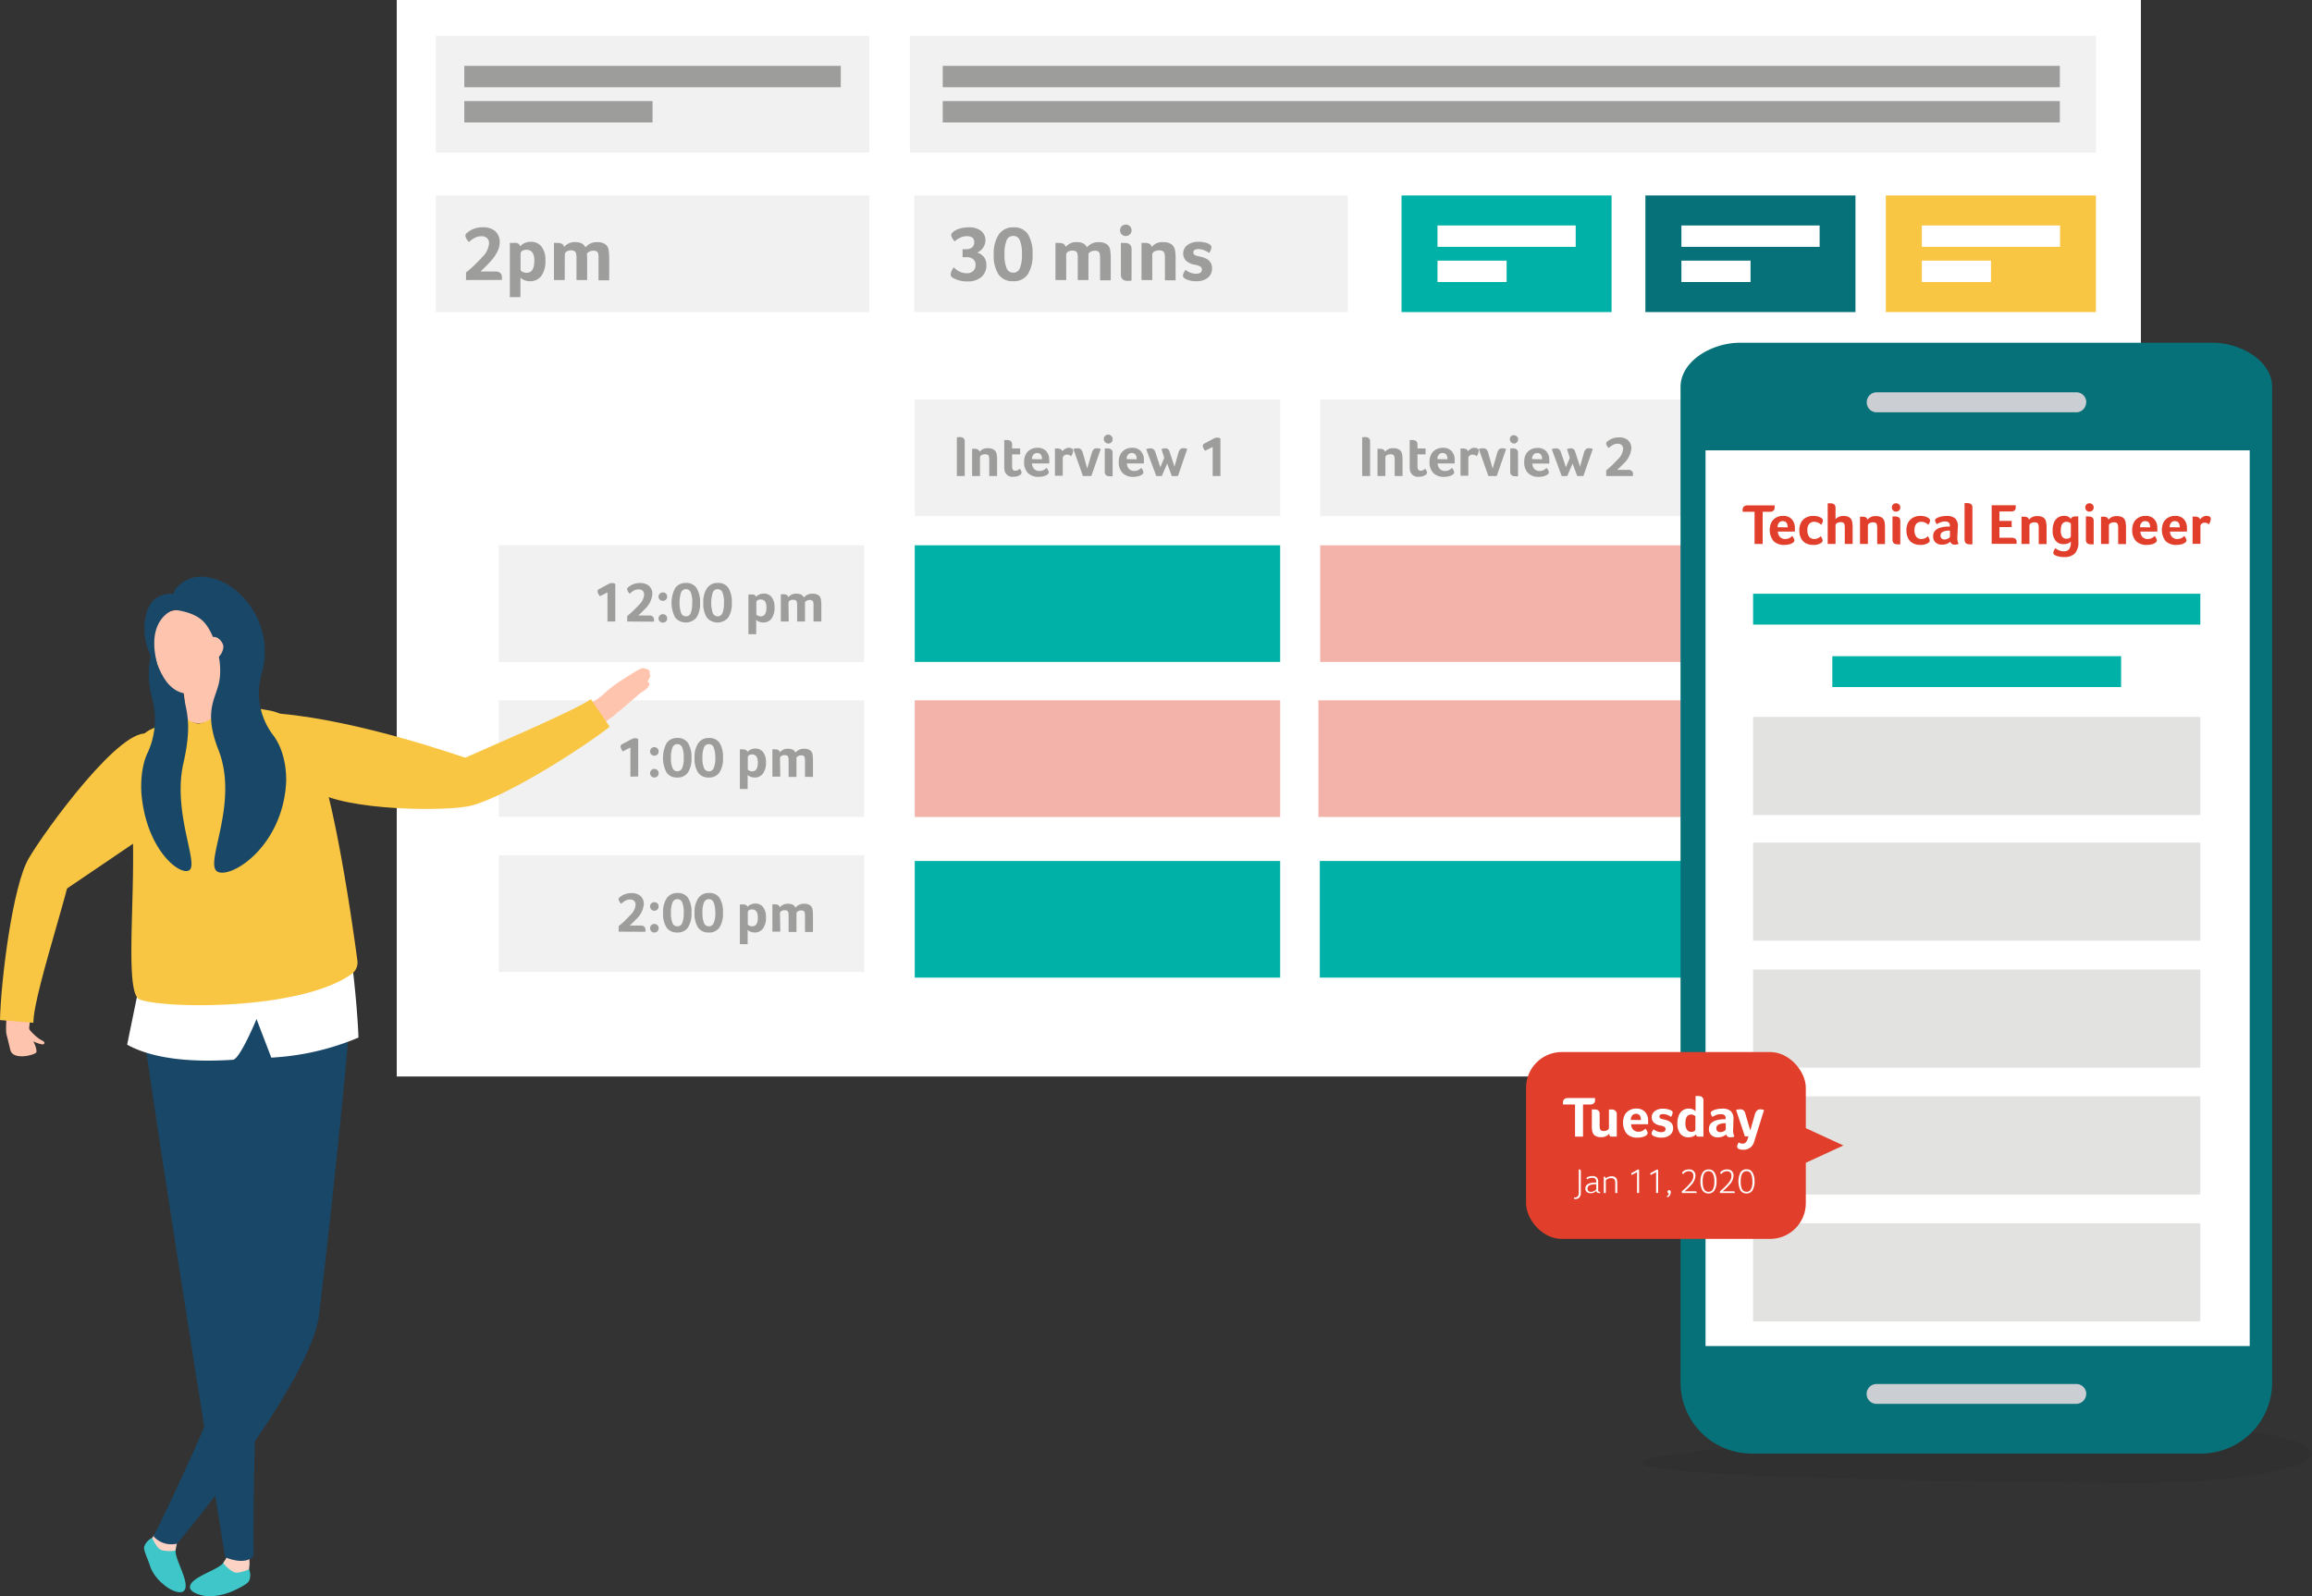 <svg xmlns="http://www.w3.org/2000/svg" viewBox="0 0 524.45 362.14"><rect x="0" y="0" width="524.45" height="362.14" fill="#333333" stroke="none"/><defs><style>.cls-1{fill:#fff;}.cls-2{fill:#d0d0d0;}.cls-19,.cls-2,.cls-8{opacity:0.3;}.cls-3,.cls-5{fill:#00b1a8;}.cls-19,.cls-4{fill:#9d9d9c;}.cls-5,.cls-7{opacity:0.5;}.cls-17,.cls-6,.cls-8{fill:#e13f2b;}.cls-6{opacity:0.4;}.cls-7,.cls-9{fill:#067179;}.cls-10{fill:#f8c642;}.cls-11{fill:#ffc4ad;}.cls-12{fill:#fcd2c5;}.cls-13{fill:#3ec6c9;}.cls-14{fill:#194767;}.cls-15{fill:#191919;opacity:0.1;}.cls-16{fill:#cbcfd3;}.cls-18{fill:#d9e1e4;stroke:#00b1a8;stroke-miterlimit:10;stroke-width:7px;}</style></defs><g id="Layer_2" data-name="Layer 2"><g id="Layer_1-2" data-name="Layer 1"><rect class="cls-1" x="90" width="395.64" height="244.22"/><rect class="cls-2" x="98.86" y="8.13" width="98.33" height="26.46"/><rect class="cls-2" x="98.86" y="44.34" width="98.33" height="26.46"/><rect class="cls-2" x="207.39" y="44.34" width="98.33" height="26.46"/><rect class="cls-3" x="317.92" y="44.34" width="47.65" height="26.46"/><rect class="cls-2" x="206.4" y="8.13" width="269.04" height="26.46"/><rect class="cls-4" x="105.32" y="14.94" width="85.4" height="4.85"/><rect class="cls-4" x="105.32" y="22.93" width="42.7" height="4.85"/><rect class="cls-2" x="207.5" y="90.64" width="82.89" height="26.46"/><rect class="cls-4" x="213.85" y="14.94" width="253.4" height="4.85"/><rect class="cls-4" x="213.85" y="22.93" width="253.4" height="4.85"/><path class="cls-4" d="M105.71,63.53V61.82a23,23,0,0,0,1.82-1.59c.68-.66,1.31-1.3,1.87-1.92a4.79,4.79,0,0,0,1.53-3.06,1.6,1.6,0,0,0-.45-1.23,1.72,1.72,0,0,0-1.26-.43,3.38,3.38,0,0,0-1.42.32,5.3,5.3,0,0,0-1.41,1,2.79,2.79,0,0,1-.84-1.41,1,1,0,0,1,.43-.71,5.41,5.41,0,0,1,3.52-1.23,4.13,4.13,0,0,1,2.85.9,3.25,3.25,0,0,1,1,2.57q0,2.14-2.5,4.74c-.68.72-1.31,1.33-1.87,1.82h3.41a1.54,1.54,0,0,1,1.08.34,1.23,1.23,0,0,1,.38.94c0,.13,0,.24,0,.34s0,.19,0,.3Z"/><path class="cls-4" d="M118,55.89a2.86,2.86,0,0,1,1-.75,3.39,3.39,0,0,1,1.39-.28,2.94,2.94,0,0,1,2.46,1.1,5,5,0,0,1,.87,3.17,5.6,5.6,0,0,1-.93,3.47,3.11,3.11,0,0,1-2.59,1.2,3.08,3.08,0,0,1-.93-.13,2.82,2.82,0,0,1-.77-.34,1.34,1.34,0,0,1-.44-.39v4.47h-2.41V55.11l.22,0a5.47,5.47,0,0,1,.59,0C117.35,55,117.85,55.32,118,55.89Zm3.22,3.29c0-1.67-.59-2.51-1.78-2.51a1.75,1.75,0,0,0-1,.24.78.78,0,0,0-.35.67v3.78a1.77,1.77,0,0,0,.6.38,2,2,0,0,0,.75.15C120.62,61.89,121.2,61,121.2,59.18Z"/><path class="cls-4" d="M128.1,63.53h-2.44V55.11l.21,0a5.65,5.65,0,0,1,.59,0c.88,0,1.38.31,1.51.93a3,3,0,0,1,2.62-1.1,2.82,2.82,0,0,1,1.38.29,2,2,0,0,1,.83.9,3.26,3.26,0,0,1,2.71-1.19,3,3,0,0,1,1.78.47,1.88,1.88,0,0,1,.78,1.34,12.06,12.06,0,0,1,.12,1.84v5h-2.42V58.61a4.16,4.16,0,0,0-.1-1.13.78.78,0,0,0-.35-.46,1.43,1.43,0,0,0-.72-.15,2.06,2.06,0,0,0-.86.19,1.44,1.44,0,0,0-.6.49c0,.33.05.68.05,1.05v4.93h-2.42V58.61a3.9,3.9,0,0,0-.12-1.19.86.86,0,0,0-.38-.47,1.56,1.56,0,0,0-.75-.15,1.78,1.78,0,0,0-1,.27.82.82,0,0,0-.4.69Z"/><path class="cls-4" d="M223.75,60.11a3.45,3.45,0,0,1-1.13,2.73,4.61,4.61,0,0,1-3.17,1,6.39,6.39,0,0,1-3.29-.8,1,1,0,0,1-.39-.35.79.79,0,0,1-.14-.45,3.51,3.51,0,0,1,.73-1.59,4.44,4.44,0,0,0,1.37,1,3.92,3.92,0,0,0,1.56.34,2.05,2.05,0,0,0,1.46-.5,1.8,1.8,0,0,0,.54-1.39,1.61,1.61,0,0,0-.54-1.31,2.28,2.28,0,0,0-1.49-.45h-.91v-1.8h.91a2.12,2.12,0,0,0,.9-.2,1.4,1.4,0,0,0,.63-.54,1.62,1.62,0,0,0,.21-.85c0-.91-.56-1.37-1.69-1.37a3.4,3.4,0,0,0-1.29.25,5.88,5.88,0,0,0-1.47.93A3,3,0,0,1,216,54a1.41,1.41,0,0,1-.23-.66.68.68,0,0,1,.14-.42c.1-.11.2-.21.31-.31a4.36,4.36,0,0,1,1.51-.76,7.11,7.11,0,0,1,2-.27,4.36,4.36,0,0,1,2.8.79,2.66,2.66,0,0,1,1,2.2A2.89,2.89,0,0,1,223,56.2a3.15,3.15,0,0,1-1.33,1.1,3.24,3.24,0,0,1,1.57,1.08A2.92,2.92,0,0,1,223.75,60.11Z"/><path class="cls-4" d="M234.22,57.71a7.81,7.81,0,0,1-1.1,4.55,3.77,3.77,0,0,1-3.28,1.54,3.82,3.82,0,0,1-3.32-1.52,7.79,7.79,0,0,1-1.1-4.57,7.67,7.67,0,0,1,1.16-4.54,3.86,3.86,0,0,1,3.33-1.59,3.69,3.69,0,0,1,3.24,1.51A8.08,8.08,0,0,1,234.22,57.71Zm-2.4,0a8,8,0,0,0-.48-3.19,1.56,1.56,0,0,0-1.48-1,1.6,1.6,0,0,0-1.52,1,8,8,0,0,0-.48,3.19,7.86,7.86,0,0,0,.48,3.15,1.59,1.59,0,0,0,1.52,1,1.56,1.56,0,0,0,1.48-1A7.87,7.87,0,0,0,231.82,57.71Z"/><path class="cls-4" d="M241.86,63.53h-2.44V55.11l.21,0a5.65,5.65,0,0,1,.59,0c.88,0,1.38.31,1.52.93a3,3,0,0,1,2.61-1.1,2.82,2.82,0,0,1,1.38.29,1.91,1.91,0,0,1,.83.9,3.27,3.27,0,0,1,2.71-1.19,3,3,0,0,1,1.78.47,1.88,1.88,0,0,1,.78,1.34,10.79,10.79,0,0,1,.13,1.84v5h-2.42V58.61a4.63,4.63,0,0,0-.1-1.13.84.84,0,0,0-.36-.46,1.43,1.43,0,0,0-.72-.15,2,2,0,0,0-.85.19,1.42,1.42,0,0,0-.61.49,8.8,8.8,0,0,1,0,1.05v4.93h-2.42V58.61a4.37,4.37,0,0,0-.11-1.19A.87.87,0,0,0,244,57a1.53,1.53,0,0,0-.75-.15,1.8,1.8,0,0,0-1,.27.82.82,0,0,0-.4.69Z"/><path class="cls-4" d="M256.68,52.26a1.22,1.22,0,0,1-.38.91,1.24,1.24,0,0,1-.92.37,1.27,1.27,0,0,1-.94-.37,1.24,1.24,0,0,1-.36-.91,1.29,1.29,0,0,1,.36-.93,1.27,1.27,0,0,1,.94-.37,1.24,1.24,0,0,1,.92.37A1.27,1.27,0,0,1,256.68,52.26Zm0,11.38a3,3,0,0,1-.86.07,1.69,1.69,0,0,1-1.2-.36,1.52,1.52,0,0,1-.36-1.12V55.11a1.34,1.34,0,0,1,.32,0l.5,0c1.07,0,1.6.47,1.6,1.41Z"/><path class="cls-4" d="M261.38,63.53h-2.44V55.11l.21,0a5.65,5.65,0,0,1,.59,0c.88,0,1.38.31,1.51.93a3,3,0,0,1,2.62-1.1,3.16,3.16,0,0,1,1.8.44,2.09,2.09,0,0,1,.86,1.37,9.31,9.31,0,0,1,.14,1.84v5h-2.42V58.61a3.92,3.92,0,0,0-.12-1.17.85.85,0,0,0-.39-.49,1.63,1.63,0,0,0-.76-.15,2.24,2.24,0,0,0-1.14.27.81.81,0,0,0-.46.69Z"/><path class="cls-4" d="M274.81,56.09a2.84,2.84,0,0,1-.54,1.31,3.85,3.85,0,0,0-1.14-.63,3.54,3.54,0,0,0-1.24-.26c-.8,0-1.2.26-1.2.77s.44.7,1.3.89a5.79,5.79,0,0,1,1.71.56,2.55,2.55,0,0,1,.92.86,2.37,2.37,0,0,1,.31,1.25A2.64,2.64,0,0,1,274,63a4,4,0,0,1-2.6.8,5.34,5.34,0,0,1-2.22-.4q-.84-.34-.84-.87a1.32,1.32,0,0,1,.18-.63c.12-.22.25-.45.41-.69a3.72,3.72,0,0,0,1.08.64,3.49,3.49,0,0,0,1.27.25c.9,0,1.35-.3,1.35-.92a.79.79,0,0,0-.32-.69,3.53,3.53,0,0,0-1.28-.43,4,4,0,0,1-2-.92,2.39,2.39,0,0,1,.34-3.56,4,4,0,0,1,2.45-.72,5.81,5.81,0,0,1,2.25.39C274.51,55.46,274.78,55.74,274.81,56.09Z"/><path class="cls-4" d="M217.05,99.22a3.61,3.61,0,0,1,.62-.07q1.17,0,1.17,1V108h-1.79Z"/><path class="cls-4" d="M222.3,108h-1.79v-6.18l.15,0a3.15,3.15,0,0,1,.44,0c.64,0,1,.23,1.11.68a2.23,2.23,0,0,1,1.92-.81,2.3,2.3,0,0,1,1.32.33,1.56,1.56,0,0,1,.63,1,7.22,7.22,0,0,1,.1,1.34V108H224.4v-3.61a3.27,3.27,0,0,0-.08-.86.63.63,0,0,0-.29-.36,1.12,1.12,0,0,0-.56-.11,1.62,1.62,0,0,0-.83.2.57.57,0,0,0-.34.5Z"/><path class="cls-4" d="M227.94,107a3.9,3.9,0,0,1-.14-1.13V99.83l.2,0,.4,0c.79,0,1.18.35,1.18,1v.92h1.83v1.33h-1.83v2.8c0,.61.25.91.74.91a1.19,1.19,0,0,0,.54-.13,1.8,1.8,0,0,0,.47-.33,3.65,3.65,0,0,1,.32.54.83.83,0,0,1,.08.35.62.62,0,0,1-.27.47,1.92,1.92,0,0,1-.7.35,3.36,3.36,0,0,1-.92.12A1.8,1.8,0,0,1,227.94,107Z"/><path class="cls-4" d="M235.78,106.85a2,2,0,0,0,.74-.12,2,2,0,0,0,.52-.28l.37-.31a3.77,3.77,0,0,1,.34.54,1.13,1.13,0,0,1,.15.47.67.67,0,0,1-.32.52,2.34,2.34,0,0,1-.84.37,4.46,4.46,0,0,1-1.12.14,3.28,3.28,0,0,1-2.46-.88,3.48,3.48,0,0,1-.85-2.54,3.56,3.56,0,0,1,.38-1.7,2.7,2.7,0,0,1,1.08-1.09,3.1,3.1,0,0,1,1.53-.38,2.6,2.6,0,0,1,2,.74,2.81,2.81,0,0,1,.7,2,4.54,4.54,0,0,1,0,.81H234.1a1.9,1.9,0,0,0,.48,1.25A1.66,1.66,0,0,0,235.78,106.85Zm.59-2.66q0-1.41-1.11-1.41a1.07,1.07,0,0,0-.86.38,1.56,1.56,0,0,0-.31,1Z"/><path class="cls-4" d="M241,102.39a1.73,1.73,0,0,1,.63-.57,1.57,1.57,0,0,1,.8-.23,1.38,1.38,0,0,1,.73.17.51.51,0,0,1,.27.46,1.69,1.69,0,0,1-.06.39,3.27,3.27,0,0,1-.16.47,3.45,3.45,0,0,1-.21.43,2.11,2.11,0,0,0-.48-.29,1.26,1.26,0,0,0-.49-.08,1,1,0,0,0-.67.23.71.71,0,0,0-.29.56v4h-1.77v-6.18l.15,0a3.11,3.11,0,0,1,.43,0,1.47,1.47,0,0,1,.74.17A.8.8,0,0,1,241,102.39Z"/><path class="cls-4" d="M247.55,108h-1.9l-2.16-6.13a2.59,2.59,0,0,1,.95-.17,1.31,1.31,0,0,1,.55.11.88.88,0,0,1,.38.34,3.34,3.34,0,0,1,.31.78l.94,3.37,1-3.41a3,3,0,0,1,.28-.71.93.93,0,0,1,.35-.36,1.15,1.15,0,0,1,.55-.12,2.31,2.31,0,0,1,.89.17Z"/><path class="cls-4" d="M252.38,99.68a.91.91,0,0,1-.27.68,1,1,0,0,1-1.37,0,1,1,0,1,1,1.64-.68Zm0,8.36a2.19,2.19,0,0,1-.63,0,1.25,1.25,0,0,1-.88-.26,1.12,1.12,0,0,1-.27-.83v-5.22l.24,0,.36,0c.79,0,1.18.35,1.18,1Z"/><path class="cls-4" d="M257.26,106.85a2,2,0,0,0,.73-.12,2,2,0,0,0,.52-.28l.37-.31a3.77,3.77,0,0,1,.34.54,1.13,1.13,0,0,1,.15.47.67.67,0,0,1-.32.52,2.34,2.34,0,0,1-.84.37,4.46,4.46,0,0,1-1.12.14,3.24,3.24,0,0,1-2.45-.88,3.44,3.44,0,0,1-.86-2.54,3.56,3.56,0,0,1,.38-1.7,2.7,2.7,0,0,1,1.08-1.09,3.13,3.13,0,0,1,1.53-.38,2.59,2.59,0,0,1,2,.74,2.81,2.81,0,0,1,.7,2,4.54,4.54,0,0,1,0,.81h-3.84a1.9,1.9,0,0,0,.48,1.25A1.67,1.67,0,0,0,257.26,106.85Zm.58-2.66q0-1.41-1.11-1.41a1.07,1.07,0,0,0-.86.38,1.56,1.56,0,0,0-.31,1Z"/><path class="cls-4" d="M267.2,108h-1.39l-1.05-2.83L263.54,108h-1.25L260,101.89a3.06,3.06,0,0,1,.93-.17,1.08,1.08,0,0,1,1.11.75l1.17,3.53.88-2.13-.63-2a2.77,2.77,0,0,1,.89-.15.91.91,0,0,1,.94.72l1.13,3.43.85-3a2.23,2.23,0,0,1,.44-.93,1,1,0,0,1,.71-.26,2.61,2.61,0,0,1,.9.17Z"/><path class="cls-4" d="M275.08,108v-6.6l-1.71.86a2.13,2.13,0,0,1-.54-1.07.66.66,0,0,1,.42-.59l1.86-1,.5-.23a1.43,1.43,0,0,1,.5-.09,1.3,1.3,0,0,1,.73.21V108Z"/><rect class="cls-2" x="113.13" y="123.71" width="82.89" height="26.46"/><rect class="cls-3" x="207.5" y="123.71" width="82.89" height="26.46"/><rect class="cls-3" x="207.5" y="195.33" width="82.89" height="26.46"/><rect class="cls-3" x="299.38" y="195.33" width="82.89" height="26.46"/><rect class="cls-5" x="390.12" y="195.33" width="82.89" height="26.46"/><rect class="cls-6" x="299.47" y="123.71" width="82.89" height="26.46"/><rect class="cls-7" x="390.12" y="123.71" width="82.89" height="26.46"/><rect class="cls-6" x="207.5" y="158.88" width="82.89" height="26.46"/><rect class="cls-6" x="299.07" y="158.88" width="82.89" height="26.46"/><rect class="cls-8" x="390.12" y="158.88" width="82.89" height="26.46"/><path class="cls-4" d="M137.8,141v-6.6l-1.71.86a2.09,2.09,0,0,1-.54-1.07.67.67,0,0,1,.42-.59l1.86-1a4.38,4.38,0,0,1,.5-.23,1.24,1.24,0,0,1,.5-.1,1.36,1.36,0,0,1,.74.21V141Z"/><path class="cls-4" d="M142.28,141v-1.26a16,16,0,0,0,1.34-1.16c.5-.49,1-1,1.37-1.41a3.51,3.51,0,0,0,1.12-2.25,1.22,1.22,0,0,0-.32-.9,1.29,1.29,0,0,0-.93-.31,2.5,2.5,0,0,0-1,.23,4.09,4.09,0,0,0-1,.75,2,2,0,0,1-.61-1,.72.72,0,0,1,.31-.52,4,4,0,0,1,2.59-.9,3.06,3.06,0,0,1,2.09.66,2.41,2.41,0,0,1,.74,1.89,5.39,5.39,0,0,1-1.83,3.48c-.5.53-1,1-1.37,1.33h2.5a1.1,1.1,0,0,1,.79.25.88.88,0,0,1,.28.69,1.85,1.85,0,0,1,0,.25,1.8,1.8,0,0,1,0,.22Z"/><path class="cls-4" d="M151.34,135.31a.94.94,0,0,1-1,1,.94.94,0,0,1-.69-.28,1,1,0,0,1-.27-.7,1,1,0,0,1,1.65-.69A.9.9,0,0,1,151.34,135.31Zm0,4.94a.94.94,0,0,1-1,1,.94.94,0,0,1-.69-.28,1,1,0,0,1-.27-.7,1,1,0,0,1,1.65-.69A.9.9,0,0,1,151.34,140.25Z"/><path class="cls-4" d="M158.8,136.76a5.69,5.69,0,0,1-.81,3.34,3.17,3.17,0,0,1-4.84,0,7.21,7.21,0,0,1,0-6.68,2.85,2.85,0,0,1,2.45-1.17,2.73,2.73,0,0,1,2.38,1.11A5.94,5.94,0,0,1,158.8,136.76Zm-1.76,0a5.91,5.91,0,0,0-.35-2.34,1.13,1.13,0,0,0-1.09-.76,1.15,1.15,0,0,0-1.11.76,7.9,7.9,0,0,0,0,4.65,1.16,1.16,0,0,0,1.11.76,1.14,1.14,0,0,0,1.09-.75A5.8,5.8,0,0,0,157,136.76Z"/><path class="cls-4" d="M166,136.76a5.69,5.69,0,0,1-.81,3.34,3.18,3.18,0,0,1-4.85,0,5.75,5.75,0,0,1-.8-3.35,5.57,5.57,0,0,1,.85-3.33,2.84,2.84,0,0,1,2.44-1.17,2.71,2.71,0,0,1,2.38,1.11A5.93,5.93,0,0,1,166,136.76Zm-1.77,0a5.94,5.94,0,0,0-.34-2.34,1.16,1.16,0,0,0-1.1-.76,1.17,1.17,0,0,0-1.11.76,7.9,7.9,0,0,0,0,4.65,1.18,1.18,0,0,0,1.11.76,1.16,1.16,0,0,0,1.1-.75A5.83,5.83,0,0,0,164.21,136.76Z"/><path class="cls-4" d="M171.49,135.42a2.1,2.1,0,0,1,.76-.55,2.61,2.61,0,0,1,1-.2,2.17,2.17,0,0,1,1.8.81,3.64,3.64,0,0,1,.64,2.32,4.09,4.09,0,0,1-.68,2.54,2.3,2.3,0,0,1-1.91.89,2.48,2.48,0,0,1-.68-.1,2.56,2.56,0,0,1-.56-.24,1,1,0,0,1-.32-.29v3.28h-1.77v-9l.16,0a3,3,0,0,1,.43,0C171,134.8,171.39,135,171.49,135.42Zm2.37,2.42c0-1.23-.44-1.84-1.31-1.84a1.24,1.24,0,0,0-.72.18.55.55,0,0,0-.26.48v2.77a1.3,1.3,0,0,0,.44.29,1.58,1.58,0,0,0,.55.11C173.42,139.83,173.86,139.17,173.86,137.84Z"/><path class="cls-4" d="M178.91,141h-1.79v-6.18l.16,0a3,3,0,0,1,.43,0c.64,0,1,.22,1.11.68a2.23,2.23,0,0,1,1.92-.81,2.2,2.2,0,0,1,1,.21,1.39,1.39,0,0,1,.6.66,2.41,2.41,0,0,1,2-.87,2.23,2.23,0,0,1,1.31.34,1.4,1.4,0,0,1,.57,1,8.56,8.56,0,0,1,.09,1.34V141h-1.77v-3.61a3.06,3.06,0,0,0-.08-.83.56.56,0,0,0-.26-.34,1.07,1.07,0,0,0-.53-.11,1.38,1.38,0,0,0-.62.15,1,1,0,0,0-.45.35,6.29,6.29,0,0,1,0,.77V141h-1.78v-3.61a3.25,3.25,0,0,0-.08-.87.62.62,0,0,0-.28-.35,1.19,1.19,0,0,0-.55-.11,1.3,1.3,0,0,0-.75.2.61.61,0,0,0-.3.51Z"/><rect class="cls-2" x="113.13" y="158.88" width="82.89" height="26.46"/><path class="cls-4" d="M143,176.19v-6.6l-1.71.87a2.16,2.16,0,0,1-.53-1.08.65.65,0,0,1,.42-.58l1.85-1,.5-.23a1.45,1.45,0,0,1,.51-.1,1.32,1.32,0,0,1,.73.21v8.48Z"/><path class="cls-4" d="M149.4,170.47a.94.94,0,0,1-.27.7,1,1,0,0,1-1.39,0,1,1,0,0,1,0-1.39,1,1,0,0,1,1.38,0A.9.9,0,0,1,149.4,170.47Zm0,4.94a.94.94,0,0,1-.27.7,1,1,0,0,1-1.39,0,1,1,0,0,1,0-1.39,1,1,0,0,1,1.38,0A.9.9,0,0,1,149.4,175.41Z"/><path class="cls-4" d="M156.86,171.92a5.67,5.67,0,0,1-.81,3.34,2.77,2.77,0,0,1-2.4,1.13,2.81,2.81,0,0,1-2.44-1.11,7.23,7.23,0,0,1,0-6.69,2.85,2.85,0,0,1,2.45-1.17,2.73,2.73,0,0,1,2.38,1.11A6,6,0,0,1,156.86,171.92Zm-1.76,0a6,6,0,0,0-.35-2.34,1.13,1.13,0,0,0-1.09-.76,1.15,1.15,0,0,0-1.11.76,5.8,5.8,0,0,0-.35,2.34,5.64,5.64,0,0,0,.35,2.31,1.18,1.18,0,0,0,2.2,0A5.89,5.89,0,0,0,155.1,171.92Z"/><path class="cls-4" d="M164,171.92a5.67,5.67,0,0,1-.81,3.34,2.77,2.77,0,0,1-2.4,1.13,2.82,2.82,0,0,1-2.44-1.11,5.78,5.78,0,0,1-.8-3.36,5.57,5.57,0,0,1,.85-3.33,2.82,2.82,0,0,1,2.44-1.17,2.71,2.71,0,0,1,2.38,1.11A6,6,0,0,1,164,171.92Zm-1.76,0a5.8,5.8,0,0,0-.35-2.34,1.13,1.13,0,0,0-1.09-.76,1.17,1.17,0,0,0-1.11.76,6,6,0,0,0-.35,2.34,5.81,5.81,0,0,0,.35,2.31,1.17,1.17,0,0,0,1.11.76,1.14,1.14,0,0,0,1.09-.74A5.71,5.71,0,0,0,162.27,171.92Z"/><path class="cls-4" d="M169.55,170.59a2,2,0,0,1,.76-.55,2.45,2.45,0,0,1,1-.21,2.17,2.17,0,0,1,1.8.81,3.65,3.65,0,0,1,.64,2.33,4.06,4.06,0,0,1-.69,2.54,2.26,2.26,0,0,1-1.9.88,2.48,2.48,0,0,1-.68-.09,2.38,2.38,0,0,1-.56-.25,1,1,0,0,1-.32-.29V179h-1.77v-9l.16,0a3,3,0,0,1,.43,0Q169.4,170,169.55,170.59Zm2.36,2.41c0-1.22-.43-1.84-1.3-1.84a1.24,1.24,0,0,0-.72.18.57.57,0,0,0-.26.49v2.77a1.45,1.45,0,0,0,.44.28,1.58,1.58,0,0,0,.55.11C171.48,175,171.91,174.33,171.91,173Z"/><path class="cls-4" d="M177,176.19h-1.79V170l.16,0a3,3,0,0,1,.43,0c.64,0,1,.23,1.11.68a2.23,2.23,0,0,1,1.92-.81,2.13,2.13,0,0,1,1,.21,1.45,1.45,0,0,1,.61.66,2.41,2.41,0,0,1,2-.87,2.16,2.16,0,0,1,1.31.35,1.38,1.38,0,0,1,.57,1,8.69,8.69,0,0,1,.09,1.35v3.68H182.6v-3.6a3.07,3.07,0,0,0-.07-.83.54.54,0,0,0-.26-.34,1,1,0,0,0-.53-.12,1.38,1.38,0,0,0-.62.15,1,1,0,0,0-.45.35,6.4,6.4,0,0,1,0,.77v3.62h-1.78v-3.6a3.34,3.34,0,0,0-.08-.88.66.66,0,0,0-.28-.35,1.19,1.19,0,0,0-.55-.11,1.23,1.23,0,0,0-.75.21.58.58,0,0,0-.3.5Z"/><rect class="cls-2" x="113.13" y="194.04" width="82.89" height="26.46"/><path class="cls-4" d="M140.34,211.36V210.1a16.31,16.31,0,0,0,1.34-1.17c.5-.48,1-1,1.37-1.4a3.51,3.51,0,0,0,1.12-2.25,1.22,1.22,0,0,0-.32-.9,1.3,1.3,0,0,0-.93-.32,2.37,2.37,0,0,0-1,.24,4,4,0,0,0-1,.74,2.06,2.06,0,0,1-.62-1,.72.72,0,0,1,.32-.52,4,4,0,0,1,2.59-.9,3.06,3.06,0,0,1,2.09.66,2.41,2.41,0,0,1,.74,1.89,5.35,5.35,0,0,1-1.83,3.47,18.2,18.2,0,0,1-1.37,1.33h2.5a1.12,1.12,0,0,1,.79.26.88.88,0,0,1,.28.69,1.77,1.77,0,0,1,0,.24,2,2,0,0,1,0,.23Z"/><path class="cls-4" d="M149.4,205.63a1,1,0,0,1-.27.71,1,1,0,0,1-1.39,0,1,1,0,0,1-.28-.71.9.9,0,0,1,.28-.68,1,1,0,0,1,1.38,0A.87.87,0,0,1,149.4,205.63Zm0,4.94a1,1,0,0,1-.27.71,1,1,0,0,1-1.39,0,1,1,0,0,1-.28-.71.9.9,0,0,1,.28-.68,1,1,0,0,1,1.38,0A.87.87,0,0,1,149.4,210.57Z"/><path class="cls-4" d="M156.86,207.08a5.73,5.73,0,0,1-.81,3.35,2.76,2.76,0,0,1-2.4,1.12,2.81,2.81,0,0,1-2.44-1.11,5.71,5.71,0,0,1-.8-3.36,5.62,5.62,0,0,1,.84-3.32,2.85,2.85,0,0,1,2.45-1.17,2.73,2.73,0,0,1,2.38,1.11A5.92,5.92,0,0,1,156.86,207.08Zm-1.76,0a6,6,0,0,0-.35-2.34,1.14,1.14,0,0,0-1.09-.75,1.15,1.15,0,0,0-1.11.75,5.8,5.8,0,0,0-.35,2.34,5.72,5.72,0,0,0,.35,2.32,1.15,1.15,0,0,0,1.11.75,1.13,1.13,0,0,0,1.09-.74A5.86,5.86,0,0,0,155.1,207.08Z"/><path class="cls-4" d="M164,207.08a5.73,5.73,0,0,1-.81,3.35,2.76,2.76,0,0,1-2.4,1.12,2.82,2.82,0,0,1-2.44-1.11,5.78,5.78,0,0,1-.8-3.36,5.54,5.54,0,0,1,.85-3.32,2.82,2.82,0,0,1,2.44-1.17,2.71,2.71,0,0,1,2.38,1.11A5.92,5.92,0,0,1,164,207.08Zm-1.76,0a5.8,5.8,0,0,0-.35-2.34,1.14,1.14,0,0,0-1.09-.75,1.17,1.17,0,0,0-1.11.75,6,6,0,0,0-.35,2.34,5.9,5.9,0,0,0,.35,2.32,1.17,1.17,0,0,0,1.11.75,1.13,1.13,0,0,0,1.09-.74A5.68,5.68,0,0,0,162.27,207.08Z"/><path class="cls-4" d="M169.55,205.75a2,2,0,0,1,.76-.55,2.45,2.45,0,0,1,1-.21,2.17,2.17,0,0,1,1.8.81,3.67,3.67,0,0,1,.64,2.33,4.06,4.06,0,0,1-.69,2.54,2.26,2.26,0,0,1-1.9.88,2.48,2.48,0,0,1-.68-.09,2,2,0,0,1-.56-.25.93.93,0,0,1-.32-.29v3.28h-1.77v-9l.16,0a3,3,0,0,1,.43,0Q169.4,205.12,169.55,205.75Zm2.36,2.42c0-1.23-.43-1.85-1.3-1.85a1.24,1.24,0,0,0-.72.18.57.57,0,0,0-.26.49v2.77a1.28,1.28,0,0,0,.44.28,1.38,1.38,0,0,0,.55.11Q171.91,210.15,171.91,208.17Z"/><path class="cls-4" d="M177,211.36h-1.79v-6.19l.16,0a3,3,0,0,1,.43,0c.64,0,1,.23,1.11.68a2.23,2.23,0,0,1,1.92-.81,2,2,0,0,1,1,.22,1.36,1.36,0,0,1,.61.66,2.39,2.39,0,0,1,2-.88,2.23,2.23,0,0,1,1.31.35,1.4,1.4,0,0,1,.57,1,8.78,8.78,0,0,1,.09,1.35v3.69H182.6v-3.61a3.12,3.12,0,0,0-.07-.83.57.57,0,0,0-.26-.34,1.1,1.1,0,0,0-.53-.11,1.51,1.51,0,0,0-.62.14,1.05,1.05,0,0,0-.45.36,6.29,6.29,0,0,1,0,.77v3.62h-1.78v-3.61a3.34,3.34,0,0,0-.08-.88.64.64,0,0,0-.28-.34,1.08,1.08,0,0,0-.55-.11,1.23,1.23,0,0,0-.75.2.58.58,0,0,0-.3.5Z"/><rect class="cls-2" x="299.47" y="90.64" width="82.89" height="26.46"/><path class="cls-4" d="M309,99.22a3.8,3.8,0,0,1,.63-.07c.77,0,1.16.34,1.16,1V108H309Z"/><path class="cls-4" d="M314.26,108h-1.79v-6.18l.16,0a3,3,0,0,1,.43,0c.65,0,1,.23,1.11.68a2.23,2.23,0,0,1,1.92-.81,2.3,2.3,0,0,1,1.32.33,1.49,1.49,0,0,1,.63,1,6.3,6.3,0,0,1,.11,1.34V108h-1.78v-3.61a2.8,2.8,0,0,0-.09-.86.58.58,0,0,0-.28-.36,1.12,1.12,0,0,0-.56-.11,1.68,1.68,0,0,0-.84.2.59.59,0,0,0-.34.5Z"/><path class="cls-4" d="M319.91,107a3.58,3.58,0,0,1-.14-1.13V99.83l.19,0,.41,0c.78,0,1.17.35,1.17,1v.92h1.83v1.33h-1.83v2.8c0,.61.25.91.75.91a1.18,1.18,0,0,0,.53-.13,1.86,1.86,0,0,0,.48-.33,4.85,4.85,0,0,1,.32.54,1,1,0,0,1,.08.35.62.62,0,0,1-.27.47,2,2,0,0,1-.7.35,3.43,3.43,0,0,1-.93.12A1.79,1.79,0,0,1,319.91,107Z"/><path class="cls-4" d="M327.75,106.85a2,2,0,0,0,.74-.12,2.12,2.12,0,0,0,.52-.28c.13-.11.26-.21.36-.31a3.84,3.84,0,0,1,.35.54,1.13,1.13,0,0,1,.15.47.66.66,0,0,1-.33.52,2.34,2.34,0,0,1-.84.37,4.4,4.4,0,0,1-1.12.14,3.25,3.25,0,0,1-2.45-.88,3.49,3.49,0,0,1-.86-2.54,3.45,3.45,0,0,1,.39-1.7,2.68,2.68,0,0,1,1.07-1.09,3.17,3.17,0,0,1,1.54-.38,2.62,2.62,0,0,1,2,.74,2.86,2.86,0,0,1,.7,2,5.83,5.83,0,0,1,0,.81h-3.85a1.9,1.9,0,0,0,.49,1.25A1.66,1.66,0,0,0,327.75,106.85Zm.59-2.66q0-1.41-1.11-1.41a1,1,0,0,0-.86.38,1.57,1.57,0,0,0-.32,1Z"/><path class="cls-4" d="M333,102.39a1.85,1.85,0,0,1,.64-.57,1.54,1.54,0,0,1,.8-.23,1.41,1.41,0,0,1,.73.17.52.52,0,0,1,.26.46,1.69,1.69,0,0,1-.06.39,3.18,3.18,0,0,1-.15.47,3.45,3.45,0,0,1-.22.43,1.87,1.87,0,0,0-.47-.29,1.31,1.31,0,0,0-.5-.08,1,1,0,0,0-.67.23.7.7,0,0,0-.28.56v4h-1.78v-6.18l.16,0a3,3,0,0,1,.43,0,1.5,1.5,0,0,1,.74.17A.75.75,0,0,1,333,102.39Z"/><path class="cls-4" d="M339.51,108h-1.89l-2.16-6.13a2.54,2.54,0,0,1,.94-.17,1.36,1.36,0,0,1,.56.11.88.88,0,0,1,.38.34,3,3,0,0,1,.3.78l.95,3.37,1-3.41a3.55,3.55,0,0,1,.27-.71,1,1,0,0,1,.36-.36,1.13,1.13,0,0,1,.54-.12,2.24,2.24,0,0,1,.89.17Z"/><path class="cls-4" d="M344.35,99.68a.88.88,0,0,1-.28.68.93.93,0,0,1-.68.27,1,1,0,0,1-.68-1.62.88.88,0,0,1,.68-.28,1,1,0,0,1,1,1Zm0,8.36a2.15,2.15,0,0,1-.62,0,1.23,1.23,0,0,1-.88-.26,1.12,1.12,0,0,1-.27-.83v-5.22l.23,0,.37,0c.78,0,1.17.35,1.17,1Z"/><path class="cls-4" d="M349.22,106.85a2,2,0,0,0,.74-.12,2.12,2.12,0,0,0,.52-.28,4.05,4.05,0,0,0,.36-.31,3.84,3.84,0,0,1,.35.54,1.13,1.13,0,0,1,.15.47.66.66,0,0,1-.33.52,2.36,2.36,0,0,1-.83.37,4.54,4.54,0,0,1-1.13.14,3.25,3.25,0,0,1-2.45-.88,3.48,3.48,0,0,1-.85-2.54,3.45,3.45,0,0,1,.38-1.7A2.74,2.74,0,0,1,347.2,102a3.17,3.17,0,0,1,1.54-.38,2.62,2.62,0,0,1,2,.74,2.86,2.86,0,0,1,.7,2,5.83,5.83,0,0,1,0,.81h-3.84a1.85,1.85,0,0,0,.48,1.25A1.66,1.66,0,0,0,349.22,106.85Zm.59-2.66q0-1.41-1.11-1.41a1.06,1.06,0,0,0-.86.38,1.57,1.57,0,0,0-.32,1Z"/><path class="cls-4" d="M359.17,108h-1.39l-1.06-2.83L355.51,108h-1.26L352,101.89a3,3,0,0,1,.92-.17,1.07,1.07,0,0,1,1.11.75l1.18,3.53.88-2.13-.63-2a2.73,2.73,0,0,1,.89-.15.91.91,0,0,1,.94.72l1.12,3.43.85-3a2.11,2.11,0,0,1,.45-.93,1,1,0,0,1,.7-.26,2.52,2.52,0,0,1,.9.17Z"/><path class="cls-4" d="M364.35,108V106.7a14.59,14.59,0,0,0,1.34-1.17c.5-.48,1-1,1.37-1.4a3.51,3.51,0,0,0,1.12-2.25,1.22,1.22,0,0,0-.32-.9,1.29,1.29,0,0,0-.93-.31,2.35,2.35,0,0,0-1,.23,4.09,4.09,0,0,0-1,.75,2,2,0,0,1-.61-1,.7.7,0,0,1,.31-.52,4,4,0,0,1,2.59-.9,3,3,0,0,1,2.09.66,2.38,2.38,0,0,1,.74,1.89,5.35,5.35,0,0,1-1.83,3.47c-.5.53-1,1-1.37,1.34h2.5a1.1,1.1,0,0,1,.79.25.88.88,0,0,1,.28.69,1.93,1.93,0,0,1,0,.25,2,2,0,0,1,0,.22Z"/><rect class="cls-2" x="390.12" y="90.64" width="82.89" height="26.46"/><path class="cls-4" d="M399.66,99.22a3.8,3.8,0,0,1,.63-.07c.77,0,1.16.34,1.16,1V108h-1.79Z"/><path class="cls-4" d="M404.91,108h-1.79v-6.18l.16,0a3,3,0,0,1,.43,0c.64,0,1,.23,1.11.68a2.23,2.23,0,0,1,1.92-.81,2.3,2.3,0,0,1,1.32.33,1.56,1.56,0,0,1,.63,1,6.44,6.44,0,0,1,.1,1.34V108H407v-3.61a2.88,2.88,0,0,0-.08-.86.59.59,0,0,0-.29-.36,1.08,1.08,0,0,0-.55-.11,1.68,1.68,0,0,0-.84.2.57.57,0,0,0-.34.5Z"/><path class="cls-4" d="M410.56,107a3.55,3.55,0,0,1-.15-1.13V99.83l.2,0,.4,0c.79,0,1.18.35,1.18,1v.92H414v1.33h-1.83v2.8c0,.61.25.91.75.91a1.18,1.18,0,0,0,.53-.13,1.8,1.8,0,0,0,.47-.33,2.93,2.93,0,0,1,.32.54.86.86,0,0,1,.09.35.6.6,0,0,1-.28.47,1.84,1.84,0,0,1-.7.35,3.36,3.36,0,0,1-.92.12A1.79,1.79,0,0,1,410.56,107Z"/><path class="cls-4" d="M418.4,106.85a2.09,2.09,0,0,0,.74-.12,2.05,2.05,0,0,0,.51-.28l.37-.31a3.77,3.77,0,0,1,.34.54,1.13,1.13,0,0,1,.15.47.64.64,0,0,1-.32.52,2.34,2.34,0,0,1-.84.37,4.46,4.46,0,0,1-1.12.14,3.24,3.24,0,0,1-2.45-.88,3.49,3.49,0,0,1-.86-2.54,3.45,3.45,0,0,1,.39-1.7,2.62,2.62,0,0,1,1.07-1.09,3.15,3.15,0,0,1,1.53-.38,2.59,2.59,0,0,1,2,.74,2.81,2.81,0,0,1,.7,2,4.54,4.54,0,0,1,0,.81h-3.84a2,2,0,0,0,.48,1.25A1.67,1.67,0,0,0,418.4,106.85Zm.59-2.66c0-.94-.38-1.41-1.12-1.41a1.07,1.07,0,0,0-.86.38,1.56,1.56,0,0,0-.31,1Z"/><path class="cls-4" d="M423.6,102.39a1.81,1.81,0,0,1,.63-.57,1.61,1.61,0,0,1,.81-.23,1.37,1.37,0,0,1,.72.17.51.51,0,0,1,.27.46,1.69,1.69,0,0,1-.06.39,3.27,3.27,0,0,1-.16.47,2.46,2.46,0,0,1-.21.43,2.07,2.07,0,0,0-.47-.29,1.35,1.35,0,0,0-.5-.08,1,1,0,0,0-.67.23.7.7,0,0,0-.28.56v4H421.9v-6.18l.16,0a3,3,0,0,1,.43,0,1.53,1.53,0,0,1,.74.17A.78.78,0,0,1,423.6,102.39Z"/><path class="cls-4" d="M430.16,108h-1.9l-2.15-6.13a2.54,2.54,0,0,1,.94-.17,1.28,1.28,0,0,1,.55.11.83.83,0,0,1,.38.34,3,3,0,0,1,.31.78l.94,3.37,1-3.41a3,3,0,0,1,.28-.71,1,1,0,0,1,.36-.36,1.08,1.08,0,0,1,.54-.12,2.28,2.28,0,0,1,.89.17Z"/><path class="cls-4" d="M435,99.68a.91.91,0,0,1-.27.68,1,1,0,0,1-1.37,0,.94.94,0,0,1-.26-.68,1,1,0,0,1,.26-.67,1,1,0,0,1,1.37,0A.92.92,0,0,1,435,99.68Zm0,8.36a2.19,2.19,0,0,1-.63,0,1.25,1.25,0,0,1-.88-.26,1.12,1.12,0,0,1-.27-.83v-5.22l.24,0,.36,0c.79,0,1.18.35,1.18,1Z"/><path class="cls-4" d="M439.87,106.85a2,2,0,0,0,1.25-.4l.37-.31a3.77,3.77,0,0,1,.34.54,1.13,1.13,0,0,1,.15.47.64.64,0,0,1-.32.52,2.34,2.34,0,0,1-.84.37,4.46,4.46,0,0,1-1.12.14,3.25,3.25,0,0,1-2.45-.88,3.49,3.49,0,0,1-.86-2.54,3.45,3.45,0,0,1,.39-1.7,2.62,2.62,0,0,1,1.07-1.09,3.15,3.15,0,0,1,1.53-.38,2.59,2.59,0,0,1,2,.74,2.81,2.81,0,0,1,.7,2,4.54,4.54,0,0,1,0,.81h-3.84a1.9,1.9,0,0,0,.49,1.25A1.63,1.63,0,0,0,439.87,106.85Zm.59-2.66q0-1.41-1.11-1.41a1.08,1.08,0,0,0-.87.38,1.56,1.56,0,0,0-.31,1Z"/><path class="cls-4" d="M449.81,108h-1.38l-1.06-2.83L446.15,108H444.9l-2.29-6.13a3.06,3.06,0,0,1,.93-.17,1.07,1.07,0,0,1,1.11.75l1.18,3.53.87-2.13-.63-2a2.82,2.82,0,0,1,.89-.15.91.91,0,0,1,.94.72l1.13,3.43.85-3a2.23,2.23,0,0,1,.44-.93,1,1,0,0,1,.71-.26,2.61,2.61,0,0,1,.9.17Z"/><path class="cls-4" d="M460.59,105.45a2.52,2.52,0,0,1-.82,2,3.37,3.37,0,0,1-2.33.73,4.68,4.68,0,0,1-2.41-.59.82.82,0,0,1-.29-.26.56.56,0,0,1-.1-.33,2.51,2.51,0,0,1,.53-1.16,3.13,3.13,0,0,0,1,.69,2.71,2.71,0,0,0,1.15.25,1.52,1.52,0,0,0,1.07-.36,1.35,1.35,0,0,0,.39-1,1.16,1.16,0,0,0-.4-1,1.6,1.6,0,0,0-1.09-.34h-.67v-1.32h.67a1.59,1.59,0,0,0,.66-.14,1.1,1.1,0,0,0,.47-.4,1.21,1.21,0,0,0,.15-.62c0-.67-.41-1-1.24-1a2.44,2.44,0,0,0-.95.19,4.05,4.05,0,0,0-1.08.68,2.33,2.33,0,0,1-.43-.51,1.1,1.1,0,0,1-.17-.49.44.44,0,0,1,.11-.3A1.61,1.61,0,0,1,455,100a3.21,3.21,0,0,1,1.11-.56,5.26,5.26,0,0,1,1.46-.2,3.2,3.2,0,0,1,2.06.58,2,2,0,0,1,.73,1.61,2.09,2.09,0,0,1-.35,1.2,2.27,2.27,0,0,1-1,.8,2.47,2.47,0,0,1,1.15.8A2.14,2.14,0,0,1,460.59,105.45Z"/><rect class="cls-1" x="326.08" y="51.15" width="31.35" height="4.85"/><rect class="cls-1" x="326.08" y="59.13" width="15.68" height="4.85"/><rect class="cls-9" x="373.24" y="44.34" width="47.65" height="26.46"/><rect class="cls-1" x="381.41" y="51.15" width="31.35" height="4.85"/><rect class="cls-1" x="381.41" y="59.13" width="15.68" height="4.85"/><rect class="cls-10" x="427.78" y="44.34" width="47.65" height="26.46"/><rect class="cls-1" x="435.95" y="51.15" width="31.35" height="4.85"/><rect class="cls-1" x="435.95" y="59.13" width="15.68" height="4.85"/><path class="cls-11" d="M8.67,235.51a11.29,11.29,0,0,1-2.21-2.21,3.8,3.8,0,0,0,.24,2.43c.29.4,3,1.52,3.25,1.12C10.45,236.27,9.43,236.12,8.67,235.51Z"/><path class="cls-11" d="M1.45,234.59c.5,1.87.86,3.52.91,3.67.7,2.46,5.87,1,5.91.41.08-1.34-.9-2.36-1.74-5.36A25.82,25.82,0,0,0,1.45,234.59Z"/><path class="cls-12" d="M32.44,170.63c-4.43-1.9-20.61,18.13-25.11,26.21-1.71,3.07.66,11.39,8.73,3.86,6.58-6.14,22.21-16,26.1-20.16C42.86,179.78,34.36,171.45,32.44,170.63Z"/><path class="cls-11" d="M8.81,195.31c-4.13,1.17-8,35.79-7.36,39.28a16.1,16.1,0,0,1,5.11-.13c-.07-6.53,7.18-28.61,8.08-34.73a3.62,3.62,0,0,0,0-1.17C14.26,196.65,12.58,194.23,8.81,195.31Z"/><path class="cls-10" d="M33.81,166.62C28,164,10.23,188.34,6.55,194.69,2.91,200.75.21,222.22,0,231.42l7.57.62c0-3.68,2.8-13.32,5-21.06,1-3.54,2-6.9,2.64-9.42.54-.4,27.56-18.47,29.57-20.58C45.13,180.65,35.77,167.49,33.81,166.62Z"/><path class="cls-12" d="M42.47,278.1c.23,1.49,9.22,76.54,9.22,76.54a5.59,5.59,0,0,0,4.86.48s1.93-77,1.46-80.46C56.12,276.32,43.79,279.24,42.47,278.1Z"/><path class="cls-13" d="M56.24,354.35l-4.17-2s-.78,1.35-1.43,2.23c-1.26,1.7-7.69,3.28-7.55,5.56.07,1.15,2.57,2,4.55,2a13.63,13.63,0,0,0,4.73-1c1.14-.46,3.74-1.71,4.11-2.45a3.27,3.27,0,0,0,0-2.67C56.6,354.77,56.24,354.35,56.24,354.35Z"/><path class="cls-13" d="M40.24,349.14l-4.42-1.33s-.54.07-1.31,1.11a3.31,3.31,0,0,0-1.81,2c-.21.8,1,3.08,1.41,4.58A9.4,9.4,0,0,0,37,359.36c1.43,1.37,3.87,2.39,4.7,1.58,1.64-1.59-2.07-7.08-1.86-9.18C39.92,350.67,40.24,349.14,40.24,349.14Z"/><path class="cls-12" d="M34.51,348.92s1.11,2.43,2.05,2.72a6.79,6.79,0,0,0,3.25.12,9.93,9.93,0,0,1,.7-2.69l-4.67-1.85S35.28,347.88,34.51,348.92Z"/><path class="cls-14" d="M53.9,227.27c-2.79,17-.19,46.54.93,69.91.5,10.36-20,51.37-20,51.37a5.43,5.43,0,0,0,5.33,1.65s30.35-36,32.26-52.2c4-33.78,7.4-68.72,7.16-71.45C76.25,227.81,63.58,228.38,53.9,227.27Z"/><path class="cls-12" d="M51.93,352.13a10.14,10.14,0,0,1-1.29,2.46,6.77,6.77,0,0,0,2.48,2.1c.89.42,3.35-.63,3.35-.63a12.13,12.13,0,0,0,.09-1.83Z"/><path class="cls-14" d="M31.05,221.46c-.4,5.21,20,131.74,20,131.74.07.21,4.65,2.07,6.48-.22,0,0-.34-29.44,1.85-57.37,1.9-24.1-1.16-73.65-1.16-73.65C48.52,223.21,34.35,222.67,31.05,221.46Z"/><path class="cls-1" d="M31.63,223.4,28.84,237c6.18,3.41,15.2,4,24,3.43,1.57-.1,5.35-9.23,5.35-9.23l3.35,8.74a58.76,58.76,0,0,0,19.78-4.55c-.36-8.89-1.73-19.12-1.73-19.12Z"/><path class="cls-11" d="M50.12,148c-.63.54-7.33,5-9.34,4.81,0,.55,1.84,6.3.79,9.54.78,2.89,8.89,2.29,10.75-2.84C51.28,158.21,49.94,150.76,50.12,148Z"/><path class="cls-10" d="M72.2,172.66c-1.85-5.12-5.16-10.53-11.49-11.55-2.11-.34-8.39-1.56-8.39-1.56s-4.07,4.12-6.94,4.55c-2,.29-3.81-1.71-3.81-1.71s-7,2.71-8.18,3.56a11.12,11.12,0,0,0-4.49,12.31c3.43,13.87-1.53,46.82,2.78,48.48,5.62,2.17,36.59,2.49,48.12-5.79a3.21,3.21,0,0,0,1.27-3C80.12,210.75,76.37,184.19,72.2,172.66Z"/><path class="cls-11" d="M147.32,152.91a.82.82,0,0,0-.17-.91,2.68,2.68,0,0,0-1.6-.39,17.05,17.05,0,0,0-2.46,1.4c-.2.12-3,1.83-4.12,2.72a26.53,26.53,0,0,0-2.73,2.39,25.87,25.87,0,0,0,2.5,4.6c1.65-1.22,6.45-5.46,6.58-5.53,2.21-1.29,2.3-2.3,1.61-2.52C146.76,154.61,147.93,153.27,147.32,152.91Z"/><path class="cls-12" d="M104.35,171.81c-8.92-1.22-26.41-7.13-32.12-7.49-1-.07-2.12,11.78-1.55,13.79,1.33,4.63,27.08,4.53,36.19,2.91C110.33,180.41,115.28,173.32,104.35,171.81Z"/><path class="cls-11" d="M104.49,173.52a3.66,3.66,0,0,0-.88.78c-1.27,1.47-2.09,4.29,1.14,6.54,3.51,2.46,26.26-11.91,34.63-18.63a20.25,20.25,0,0,1-2.87-4.36C131.5,162,109.81,170.35,104.49,173.52Z"/><path class="cls-10" d="M105.52,171.9c-.65-.17-23.63-8.38-42.08-10-2.11-.18,5.11,15,6.61,16.49,5.18,5.3,28.4,5.77,35.64,4.62,7-1,25.35-12.48,32.62-18.13l-4.3-6.27C131.14,160.92,107.88,170.8,105.52,171.9Z"/><path class="cls-14" d="M41.61,173.1c1.78-7.81.94-10.87.26-14.15s-1.22-6.87-.33-9.56c-.07-.09-5.15-5.3-6.84-2.56a20.33,20.33,0,0,0-.26,11.36,18.08,18.08,0,0,1-.91,12.5c-1.62,3.3-1.62,7.76-1.4,9.87,1.24,12.32,8.65,18.13,10.77,16.89C45.23,196.1,39.05,184.32,41.61,173.1Z"/><path class="cls-11" d="M41.41,138.3c-3.7,0-6.55,1.75-7.1,5.28-.19,1.26,1.2,12.44,7.31,13.68,2.59.52,7.12-4.17,7.1-7.14,0,0,0-4,0-4.08C48.65,142.11,45.37,138.27,41.41,138.3Z"/><path class="cls-14" d="M59.44,152.59a18,18,0,0,0-4.61-17.43c-4-4.14-9.24-5.1-12-3.79-3.49,1.63-3.43,3.38-3.43,3.38a5.88,5.88,0,0,0-3.76.81c-4.18,2.5-3.47,12.16,0,15-2.68-10.3,3.77-12.21,3.77-12.21s4.57.28,6.9,2.82c2.13,2.31,4.41,8.65,3.39,13.6-.78,3.78-3.58,6.6-.16,15.32,4.91,12.53-3.71,26.42,0,27.76,3.4,1.22,14.44-6,15.35-20.07.15-2.42-.21-7.48-3-11.09A15.73,15.73,0,0,1,59.44,152.59Z"/><path class="cls-11" d="M48.42,144.51a3.28,3.28,0,0,0-1.6.69c.48,1.3,1.54,3.36,2.06,4.38a3.56,3.56,0,0,0,1.8-2.93C50.56,145.63,49.44,144.39,48.42,144.51Z"/><path class="cls-15" d="M524.45,329.77c0,3.68-19.14,6.65-38.71,6.65s-113.4-.87-113.4-4.54,93.82-8.76,113.4-8.76S524.45,326.1,524.45,329.77Z"/><path class="cls-9" d="M502,77.76H394.63c-6.22,0-13.42,4.08-13.42,10.07V313.67a16.15,16.15,0,0,0,16.1,16.1h102a16.15,16.15,0,0,0,16.1-16.1V87.83C515.42,81.84,508.22,77.76,502,77.76Z"/><rect class="cls-1" x="386.88" y="102.17" width="123.44" height="203.2"/><path class="cls-16" d="M473.22,91.29A2.26,2.26,0,0,1,471,93.54h-45.3a2.25,2.25,0,0,1-2.25-2.25h0A2.25,2.25,0,0,1,425.67,89H471a2.26,2.26,0,0,1,2.25,2.25Z"/><path class="cls-16" d="M473.22,316.24a2.26,2.26,0,0,1-2.25,2.25h-45.3a2.25,2.25,0,0,1-2.25-2.25h0a2.25,2.25,0,0,1,2.25-2.25H471a2.26,2.26,0,0,1,2.25,2.25Z"/><path class="cls-17" d="M398,116.11H395.3a4.07,4.07,0,0,1,0-.52.86.86,0,0,1,.3-.69,1.21,1.21,0,0,1,.81-.25h6.14a3.43,3.43,0,0,1,0,.56.81.81,0,0,1-.28.66,1.17,1.17,0,0,1-.79.24h-1.64v7.29H398Z"/><path class="cls-17" d="M404.92,122.29a2,2,0,0,0,.74-.12,1.77,1.77,0,0,0,.51-.28l.37-.3a3,3,0,0,1,.35.54,1.09,1.09,0,0,1,.15.46.67.67,0,0,1-.33.53,2.53,2.53,0,0,1-.84.37,4.47,4.47,0,0,1-1.12.13,3.29,3.29,0,0,1-2.45-.87,4.09,4.09,0,0,1-.47-4.25,2.65,2.65,0,0,1,1.07-1.08,3.06,3.06,0,0,1,1.54-.38,2.58,2.58,0,0,1,2,.74,2.86,2.86,0,0,1,.7,2,5.83,5.83,0,0,1,0,.81h-3.85a1.88,1.88,0,0,0,.49,1.24A1.62,1.62,0,0,0,404.92,122.29Zm.59-2.65q0-1.41-1.11-1.41a1,1,0,0,0-.87.38,1.6,1.6,0,0,0-.31,1Z"/><path class="cls-17" d="M411.55,122.28a2,2,0,0,0,.83-.18,1.75,1.75,0,0,0,.62-.45,2.13,2.13,0,0,1,.3.47,1.32,1.32,0,0,1,.14.5.63.63,0,0,1-.27.51,3.06,3.06,0,0,1-1.87.49,3.49,3.49,0,0,1-1.69-.39,2.59,2.59,0,0,1-1.08-1.14,3.93,3.93,0,0,1-.37-1.8,3.55,3.55,0,0,1,.4-1.76,2.69,2.69,0,0,1,1.13-1.11,3.47,3.47,0,0,1,1.61-.38,4.46,4.46,0,0,1,1,.11,2.35,2.35,0,0,1,.77.32,1,1,0,0,1,.34.3.57.57,0,0,1,.1.34,1.16,1.16,0,0,1-.12.45,1.66,1.66,0,0,1-.3.49,2,2,0,0,0-.67-.48,2.06,2.06,0,0,0-.84-.19,1.47,1.47,0,0,0-1.19.48,2.14,2.14,0,0,0-.41,1.41,2.43,2.43,0,0,0,.4,1.49A1.4,1.4,0,0,0,411.55,122.28Z"/><path class="cls-17" d="M418.47,119.8a3.42,3.42,0,0,0-.08-.87.7.7,0,0,0-.29-.36,1.24,1.24,0,0,0-.56-.11,1.53,1.53,0,0,0-.83.21.57.57,0,0,0-.34.5v4.23h-1.78v-9.21l.24,0a2.3,2.3,0,0,1,.36,0c.79,0,1.18.34,1.18,1v2.6a2.27,2.27,0,0,1,1.83-.73,2.41,2.41,0,0,1,1.32.32,1.54,1.54,0,0,1,.62,1,6.48,6.48,0,0,1,.11,1.35v3.68h-1.78Z"/><path class="cls-17" d="M423.71,123.4h-1.79v-6.18l.16,0,.43,0c.64,0,1,.23,1.11.68a2.23,2.23,0,0,1,1.92-.81,2.38,2.38,0,0,1,1.32.32,1.59,1.59,0,0,1,.63,1,6.61,6.61,0,0,1,.1,1.35v3.68h-1.77v-3.6a2.92,2.92,0,0,0-.09-.87.65.65,0,0,0-.29-.36,1.19,1.19,0,0,0-.55-.11,1.59,1.59,0,0,0-.84.21.59.59,0,0,0-.34.5Z"/><path class="cls-17" d="M431.06,115.13a.86.86,0,0,1-.28.67.93.93,0,0,1-.68.27.91.91,0,0,1-.68-.27.89.89,0,0,1-.27-.67.93.93,0,0,1,.27-.68.91.91,0,0,1,.68-.27.93.93,0,0,1,.68.27A.9.9,0,0,1,431.06,115.13Zm0,8.35a1.81,1.81,0,0,1-.62,0,1.23,1.23,0,0,1-.89-.26,1.14,1.14,0,0,1-.26-.82v-5.23l.23,0,.37,0c.78,0,1.17.34,1.17,1Z"/><path class="cls-17" d="M435.84,122.28a2,2,0,0,0,.84-.18,1.7,1.7,0,0,0,.61-.45,2.13,2.13,0,0,1,.3.47,1.15,1.15,0,0,1,.14.5.63.63,0,0,1-.27.51,3.06,3.06,0,0,1-1.87.49,3.51,3.51,0,0,1-1.69-.39,2.64,2.64,0,0,1-1.08-1.14,4.06,4.06,0,0,1-.37-1.8,3.66,3.66,0,0,1,.4-1.76,2.81,2.81,0,0,1,1.13-1.11,3.5,3.5,0,0,1,1.61-.38,4.32,4.32,0,0,1,1,.11,2.26,2.26,0,0,1,.77.32,1.08,1.08,0,0,1,.35.3.65.65,0,0,1,.1.34,1.16,1.16,0,0,1-.12.45,2.22,2.22,0,0,1-.3.49,2.18,2.18,0,0,0-.68-.48,2.06,2.06,0,0,0-.84-.19,1.47,1.47,0,0,0-1.19.48,2.14,2.14,0,0,0-.4,1.41,2.36,2.36,0,0,0,.4,1.49A1.38,1.38,0,0,0,435.84,122.28Z"/><path class="cls-17" d="M444,121.89a2.91,2.91,0,0,0,.3,1.5,2.57,2.57,0,0,1-.86.17,1.27,1.27,0,0,1-.7-.17.82.82,0,0,1-.32-.54,2,2,0,0,1-.82.54,3.16,3.16,0,0,1-1.09.18,2.11,2.11,0,0,1-1.45-.5,1.82,1.82,0,0,1-.55-1.42c0-1.35,1.07-2.08,3.2-2.19l.59,0v-.23a.87.87,0,0,0-.26-.7,1.37,1.37,0,0,0-.88-.22,2.84,2.84,0,0,0-.81.12,5.23,5.23,0,0,0-1,.48,1.56,1.56,0,0,1-.29-.47,1.15,1.15,0,0,1-.12-.41q0-.26.39-.48a3.32,3.32,0,0,1,1-.36,5.17,5.17,0,0,1,1.19-.13,2.85,2.85,0,0,1,2,.56,2.41,2.41,0,0,1,.6,1.83Zm-1.68-1.52h-.36a2.92,2.92,0,0,0-1.36.35.9.9,0,0,0-.42.79.87.87,0,0,0,.24.65.93.93,0,0,0,.68.23,1.66,1.66,0,0,0,.84-.23c.26-.16.38-.31.38-.47Z"/><path class="cls-17" d="M447.42,123.48a2.17,2.17,0,0,1-.66,0c-.75,0-1.12-.36-1.12-1.08v-8.26l.24,0a2.3,2.3,0,0,1,.36,0c.79,0,1.18.34,1.18,1Z"/><path class="cls-17" d="M456.37,122a1.18,1.18,0,0,1,.8.24.85.85,0,0,1,.28.69v.24c0,.06,0,.13,0,.21h-5.66v-8.75h5.45a3.08,3.08,0,0,1,0,.48.88.88,0,0,1-.26.71,1.34,1.34,0,0,1-.85.21h-2.58v2.15h2.77v1.4h-2.77V122Z"/><path class="cls-17" d="M460.36,123.4h-1.8v-6.18l.16,0,.43,0c.65,0,1,.23,1.11.68a2.23,2.23,0,0,1,1.92-.81,2.45,2.45,0,0,1,1.33.32,1.54,1.54,0,0,1,.62,1,6.48,6.48,0,0,1,.11,1.35v3.68h-1.78v-3.6a2.92,2.92,0,0,0-.09-.87.64.64,0,0,0-.28-.36,1.24,1.24,0,0,0-.56-.11,1.53,1.53,0,0,0-.83.21.57.57,0,0,0-.34.5Z"/><path class="cls-17" d="M471.46,122.92a3.73,3.73,0,0,1-.78,2.62,3.19,3.19,0,0,1-2.42.83,4.42,4.42,0,0,1-2.09-.41.66.66,0,0,1-.41-.6,2.14,2.14,0,0,1,.51-1,2.33,2.33,0,0,0,.8.5,2.64,2.64,0,0,0,1,.21,1.57,1.57,0,0,0,1.28-.46,2.35,2.35,0,0,0,.38-1.53v-.24a1.43,1.43,0,0,1-.65.45,2.82,2.82,0,0,1-.95.16,2.27,2.27,0,0,1-1.86-.8,3.59,3.59,0,0,1-.65-2.31,4.59,4.59,0,0,1,.31-1.81,2.47,2.47,0,0,1,.9-1.12,2.52,2.52,0,0,1,1.37-.38,1.75,1.75,0,0,1,1.55.69c.13-.37.48-.56,1.06-.56l.43,0,.19,0Zm-4-2.68a2.75,2.75,0,0,0,.31,1.5,1.09,1.09,0,0,0,1,.47,1.32,1.32,0,0,0,.72-.17.54.54,0,0,0,.26-.47v-2.79a1.11,1.11,0,0,0-.43-.28,1.23,1.23,0,0,0-.52-.12C467.92,118.38,467.48,119,467.48,120.24Z"/><path class="cls-17" d="M474.93,115.13a.86.86,0,0,1-.28.67.93.93,0,0,1-.68.27.91.91,0,0,1-.68-.27.89.89,0,0,1-.27-.67.93.93,0,0,1,.27-.68.91.91,0,0,1,.68-.27.93.93,0,0,1,.68.27A.9.9,0,0,1,474.93,115.13Zm0,8.35a1.81,1.81,0,0,1-.62,0,1.23,1.23,0,0,1-.89-.26,1.14,1.14,0,0,1-.26-.82v-5.23l.23,0,.37,0c.78,0,1.17.34,1.17,1Z"/><path class="cls-17" d="M478.38,123.4h-1.79v-6.18l.15,0,.43,0c.65,0,1,.23,1.11.68a2.25,2.25,0,0,1,1.93-.81,2.43,2.43,0,0,1,1.32.32,1.54,1.54,0,0,1,.62,1,6.48,6.48,0,0,1,.11,1.35v3.68h-1.78v-3.6a2.92,2.92,0,0,0-.09-.87.64.64,0,0,0-.28-.36,1.24,1.24,0,0,0-.56-.11,1.53,1.53,0,0,0-.83.21.57.57,0,0,0-.34.5Z"/><path class="cls-17" d="M487.14,122.29a2,2,0,0,0,.74-.12,1.71,1.71,0,0,0,.52-.28l.37-.3a2.91,2.91,0,0,1,.34.54,1.09,1.09,0,0,1,.15.46.69.69,0,0,1-.32.53,2.53,2.53,0,0,1-.84.37,4.49,4.49,0,0,1-1.13.13,3.3,3.3,0,0,1-2.45-.87,3.49,3.49,0,0,1-.85-2.55,3.59,3.59,0,0,1,.38-1.7,2.67,2.67,0,0,1,1.08-1.08,3,3,0,0,1,1.53-.38,2.55,2.55,0,0,1,2,.74,2.81,2.81,0,0,1,.7,2,4.54,4.54,0,0,1,0,.81h-3.84a1.87,1.87,0,0,0,.48,1.24A1.62,1.62,0,0,0,487.14,122.29Zm.59-2.65q0-1.41-1.11-1.41a1,1,0,0,0-.86.38,1.55,1.55,0,0,0-.31,1Z"/><path class="cls-17" d="M493.86,122.29a2,2,0,0,0,.74-.12,1.83,1.83,0,0,0,.52-.28l.36-.3a3,3,0,0,1,.35.54,1.09,1.09,0,0,1,.15.46.67.67,0,0,1-.33.53,2.56,2.56,0,0,1-.83.37,4.55,4.55,0,0,1-1.13.13,3.29,3.29,0,0,1-2.45-.87,4.15,4.15,0,0,1-.47-4.25,2.71,2.71,0,0,1,1.07-1.08,3.06,3.06,0,0,1,1.54-.38,2.58,2.58,0,0,1,2,.74,2.86,2.86,0,0,1,.7,2,5.83,5.83,0,0,1,0,.81h-3.84a1.82,1.82,0,0,0,.48,1.24A1.62,1.62,0,0,0,493.86,122.29Zm.59-2.65q0-1.41-1.11-1.41a1,1,0,0,0-.86.38,1.55,1.55,0,0,0-.32,1Z"/><path class="cls-17" d="M499.06,117.84a2,2,0,0,1,.64-.58,1.53,1.53,0,0,1,.8-.22,1.39,1.39,0,0,1,.73.16.52.52,0,0,1,.26.47,2.09,2.09,0,0,1-.05.38c0,.15-.1.31-.16.47a3.61,3.61,0,0,1-.22.44,1.43,1.43,0,0,0-.47-.29,1.3,1.3,0,0,0-.49-.09,1,1,0,0,0-.68.24.72.72,0,0,0-.28.56v4h-1.78v-6.18l.16,0,.43,0a1.47,1.47,0,0,1,.74.17A.73.73,0,0,1,499.06,117.84Z"/><line class="cls-18" x1="397.67" y1="138.2" x2="499.12" y2="138.2"/><line class="cls-18" x1="415.64" y1="152.37" x2="481.15" y2="152.37"/><rect class="cls-19" x="397.67" y="162.64" width="101.44" height="22.26"/><rect class="cls-19" x="397.67" y="191.16" width="101.44" height="22.26"/><rect class="cls-19" x="397.67" y="219.95" width="101.44" height="22.26"/><rect class="cls-19" x="397.67" y="248.73" width="101.44" height="22.26"/><rect class="cls-19" x="397.67" y="277.52" width="101.44" height="22.26"/><rect class="cls-17" x="346.17" y="238.67" width="63.46" height="42.4" rx="8.11"/><polygon class="cls-17" points="418.15 259.87 375.99 240.44 375.99 279.29 418.15 259.87"/><path class="cls-1" d="M357.28,250.57h-2.73a3.93,3.93,0,0,1,0-.52.86.86,0,0,1,.3-.69,1.21,1.21,0,0,1,.81-.25h6.15a5.09,5.09,0,0,1,0,.56.82.82,0,0,1-.29.66,1.17,1.17,0,0,1-.79.24h-1.64v7.29h-1.81Z"/><path class="cls-1" d="M366.75,257.86h-1.19a.47.47,0,0,1-.39-.13,1,1,0,0,1-.11-.56,2.23,2.23,0,0,1-1.92.81,2.38,2.38,0,0,1-1.32-.32,1.59,1.59,0,0,1-.63-1,6.55,6.55,0,0,1-.1-1.35v-3.62l.23,0,.37,0c.78,0,1.17.34,1.17,1v2.56a2.92,2.92,0,0,0,.09.87.65.65,0,0,0,.29.36,1.19,1.19,0,0,0,.55.11,1.59,1.59,0,0,0,.84-.21.59.59,0,0,0,.34-.5v-4.17l.23,0,.37,0a1.21,1.21,0,0,1,.87.28,1.08,1.08,0,0,1,.31.82Z"/><path class="cls-1" d="M371.63,256.75a2.26,2.26,0,0,0,.74-.11,2,2,0,0,0,.52-.29,4.07,4.07,0,0,0,.36-.3,3,3,0,0,1,.35.54,1.14,1.14,0,0,1,.15.46.66.66,0,0,1-.33.53,2.56,2.56,0,0,1-.83.37,4.54,4.54,0,0,1-1.13.14,3.25,3.25,0,0,1-2.45-.88,4.15,4.15,0,0,1-.47-4.25,2.71,2.71,0,0,1,1.07-1.08,3.17,3.17,0,0,1,1.54-.38,2.62,2.62,0,0,1,2,.74,2.81,2.81,0,0,1,.7,2,5.83,5.83,0,0,1,0,.81H370a1.8,1.8,0,0,0,.48,1.24A1.62,1.62,0,0,0,371.63,256.75Zm.59-2.65q0-1.41-1.11-1.41a1.06,1.06,0,0,0-.86.38,1.57,1.57,0,0,0-.32,1Z"/><path class="cls-1" d="M379.43,252.4a2.09,2.09,0,0,1-.39,1,3.11,3.11,0,0,0-.83-.47,2.77,2.77,0,0,0-.92-.18c-.58,0-.87.18-.87.56s.31.51.95.65a4.45,4.45,0,0,1,1.25.41,1.83,1.83,0,0,1,.68.64,1.73,1.73,0,0,1,.23.91,1.93,1.93,0,0,1-.72,1.58,2.94,2.94,0,0,1-1.91.59,4.15,4.15,0,0,1-1.64-.29c-.4-.17-.61-.38-.61-.64a.92.92,0,0,1,.13-.46c.09-.16.19-.33.3-.5a2.9,2.9,0,0,0,.8.46,2.45,2.45,0,0,0,.93.19c.66,0,1-.23,1-.68a.59.59,0,0,0-.23-.5,2.47,2.47,0,0,0-.95-.32,3,3,0,0,1-1.49-.68,1.75,1.75,0,0,1,.25-2.61,3,3,0,0,1,1.81-.53,4.22,4.22,0,0,1,1.64.29C379.22,251.94,379.42,252.15,379.43,252.4Z"/><path class="cls-1" d="M385.22,257.86a.45.45,0,0,1-.35-.14.54.54,0,0,1-.13-.39,1.73,1.73,0,0,1-.73.5,2.53,2.53,0,0,1-1,.19,2.23,2.23,0,0,1-1.85-.81,3.64,3.64,0,0,1-.66-2.35,4.67,4.67,0,0,1,.32-1.82,2.53,2.53,0,0,1,.91-1.15,2.41,2.41,0,0,1,1.36-.39,2.2,2.2,0,0,1,.86.16,1.82,1.82,0,0,1,.67.44v-3.45l.23,0,.37,0c.79,0,1.18.35,1.18,1v8.22Zm-2.9-3.09a2.66,2.66,0,0,0,.34,1.53,1.16,1.16,0,0,0,1,.48,1.17,1.17,0,0,0,.66-.16.51.51,0,0,0,.26-.44v-2.94a1.33,1.33,0,0,0-.43-.28,1.25,1.25,0,0,0-.52-.11C382.77,252.85,382.32,253.49,382.32,254.77Z"/><path class="cls-1" d="M393.14,256.35a2.91,2.91,0,0,0,.3,1.5,2.52,2.52,0,0,1-.86.17,1.21,1.21,0,0,1-.69-.17.79.79,0,0,1-.33-.53,2.12,2.12,0,0,1-.82.53,3.12,3.12,0,0,1-1.09.18,2,2,0,0,1-1.44-.5,1.82,1.82,0,0,1-.56-1.42q0-2,3.21-2.19l.58,0v-.23a.84.84,0,0,0-.26-.7,1.39,1.39,0,0,0-.87-.21,2.82,2.82,0,0,0-.81.11,5.1,5.1,0,0,0-1.05.49,2.19,2.19,0,0,1-.29-.47,1.43,1.43,0,0,1-.11-.42c0-.17.13-.33.38-.48a3.57,3.57,0,0,1,1-.36,5.23,5.23,0,0,1,1.19-.13,2.83,2.83,0,0,1,2,.56,2.43,2.43,0,0,1,.6,1.83Zm-1.67-1.52h-.18l-.19,0a2.88,2.88,0,0,0-1.35.34.9.9,0,0,0-.42.79.89.89,0,0,0,.23.65,1,1,0,0,0,.68.23,1.6,1.6,0,0,0,.84-.23c.26-.15.39-.31.39-.46Z"/><path class="cls-1" d="M397.93,258.94a2.43,2.43,0,0,1-2.54,1.89,2.09,2.09,0,0,1-1-.19.6.6,0,0,1-.34-.55,2.11,2.11,0,0,1,.36-.91,1.09,1.09,0,0,0,.39.19,1.62,1.62,0,0,0,.49.08,1,1,0,0,0,.67-.23,1.78,1.78,0,0,0,.44-.75l.22-.66h-.81l-2-6a3.15,3.15,0,0,1,1-.14,1.09,1.09,0,0,1,.67.21,1.17,1.17,0,0,1,.38.59l1.17,4,1-3.51a2.4,2.4,0,0,1,.5-1,1.09,1.09,0,0,1,.78-.29,2.29,2.29,0,0,1,.84.17Z"/><path class="cls-1" d="M358.59,270.48a1.09,1.09,0,0,1,0,.18,1.15,1.15,0,0,1,0,.19,1.42,1.42,0,0,1-.2.62,1.08,1.08,0,0,1-.41.41,1.12,1.12,0,0,1-.59.14.54.54,0,0,1-.26,0,.24.24,0,0,1-.07-.2v-.07s0-.05,0-.08h.15a1,1,0,0,0,.57-.15.87.87,0,0,0,.3-.47,1.75,1.75,0,0,0,.05-.47V265.3h.08a.37.37,0,0,1,.28.1.41.41,0,0,1,.11.3Z"/><path class="cls-1" d="M363,270.66a1.11,1.11,0,0,1-.29,0,.63.63,0,0,1-.43-.13.49.49,0,0,1-.18-.37,1.77,1.77,0,0,1-1.3.54,1.29,1.29,0,0,1-.86-.28,1,1,0,0,1-.31-.81,1.05,1.05,0,0,1,.25-.72,1.71,1.71,0,0,1,.75-.45,3.7,3.7,0,0,1,1.1-.15h.36v-.19a.9.9,0,0,0-.22-.68,1,1,0,0,0-.71-.21,2,2,0,0,0-.6.08,1.47,1.47,0,0,0-.5.25H360a.45.45,0,0,1-.11-.26c0-.07.07-.14.2-.22a2.41,2.41,0,0,1,.52-.18,3.16,3.16,0,0,1,.6-.07,1.44,1.44,0,0,1,1,.32,1.41,1.41,0,0,1,.32,1v1.6a1.9,1.9,0,0,0,0,.37.42.42,0,0,0,.11.21.48.48,0,0,0,.3.09Zm-.9-2h-.21c-1.19,0-1.78.33-1.78,1a.73.73,0,0,0,.19.54.8.8,0,0,0,.58.19,1.58,1.58,0,0,0,.58-.11,1.8,1.8,0,0,0,.46-.27c.12-.1.18-.19.18-.26Z"/><path class="cls-1" d="M364.25,267.37a1.49,1.49,0,0,1,.58-.37,2.19,2.19,0,0,1,.77-.14,1.38,1.38,0,0,1,.8.22.94.94,0,0,1,.4.6,3.28,3.28,0,0,1,.06.71v2.27h-.46v-2.27a1.84,1.84,0,0,0-.08-.6q-.15-.51-.9-.51a1.67,1.67,0,0,0-.62.12,1.37,1.37,0,0,0-.48.31.32.32,0,0,0-.06.2v2.75h-.46v-3.73h0C364.11,266.93,364.25,267.07,364.25,267.37Z"/><path class="cls-1" d="M371.35,270.66v-4.73l-1.19.62a.39.39,0,0,1-.14-.26.23.23,0,0,1,.15-.2l1.23-.69a.3.3,0,0,1,.18-.06.31.31,0,0,1,.13,0,.17.17,0,0,1,.1.06v5.23Z"/><path class="cls-1" d="M375.67,270.66v-4.73l-1.2.62a.42.42,0,0,1-.13-.26.23.23,0,0,1,.15-.2l1.23-.69a.3.3,0,0,1,.18-.06l.13,0a.21.21,0,0,1,.1.06v5.23Z"/><path class="cls-1" d="M379,270.46a1.18,1.18,0,0,1-.1.48,1.64,1.64,0,0,1-.24.43.5.5,0,0,1-.37.21.24.24,0,0,1-.23-.16.91.91,0,0,0,.32-.27.77.77,0,0,0,.17-.37.58.58,0,0,1-.21-.16.41.41,0,0,1-.08-.24.36.36,0,0,1,.1-.27.33.33,0,0,1,.25-.11.37.37,0,0,1,.29.12A.55.55,0,0,1,379,270.46Z"/><path class="cls-1" d="M381.51,270.66v-.4a15.22,15.22,0,0,0,1.79-1.72,4.24,4.24,0,0,0,.64-.94,2,2,0,0,0,.18-.82,1.07,1.07,0,0,0-.27-.79,1,1,0,0,0-.77-.28,1.39,1.39,0,0,0-.5.09,1.69,1.69,0,0,0-.44.23,1.51,1.51,0,0,0-.31.31h-.09a.48.48,0,0,1-.16-.28.29.29,0,0,1,.1-.2,1.73,1.73,0,0,1,.59-.4,2.12,2.12,0,0,1,.83-.16,1.5,1.5,0,0,1,1.11.38,1.46,1.46,0,0,1,.39,1.1,3.26,3.26,0,0,1-1,2.07c-.21.23-.44.48-.7.73s-.53.48-.78.68h2.38a.41.41,0,0,1,.28.09.28.28,0,0,1,.11.24s0,.06,0,.07Z"/><path class="cls-1" d="M389.38,268.05a3.65,3.65,0,0,1-.47,2,1.51,1.51,0,0,1-1.35.7,1.55,1.55,0,0,1-1.37-.68,3.77,3.77,0,0,1-.46-2.05,3.66,3.66,0,0,1,.48-2,1.55,1.55,0,0,1,1.38-.71,1.48,1.48,0,0,1,1.33.7A3.73,3.73,0,0,1,389.38,268.05Zm-.5,0a3.83,3.83,0,0,0-.32-1.76,1.08,1.08,0,0,0-1-.59c-.89,0-1.33.79-1.33,2.35s.44,2.33,1.33,2.33a1.09,1.09,0,0,0,1-.58A3.63,3.63,0,0,0,388.88,268.05Z"/><path class="cls-1" d="M390.15,270.66v-.4a15.22,15.22,0,0,0,1.79-1.72,4.24,4.24,0,0,0,.64-.94,2,2,0,0,0,.18-.82,1.07,1.07,0,0,0-.27-.79,1,1,0,0,0-.77-.28,1.39,1.39,0,0,0-.5.09,1.69,1.69,0,0,0-.44.23,1.51,1.51,0,0,0-.31.31h-.09a.48.48,0,0,1-.16-.28.32.32,0,0,1,.09-.2,1.9,1.9,0,0,1,.6-.4,2.12,2.12,0,0,1,.83-.16,1.5,1.5,0,0,1,1.11.38,1.46,1.46,0,0,1,.38,1.1,3.21,3.21,0,0,1-1,2.07c-.2.23-.43.48-.69.73s-.53.48-.78.68h2.38a.41.41,0,0,1,.28.09.28.28,0,0,1,.11.24s0,.06,0,.07Z"/><path class="cls-1" d="M398,268.05a3.65,3.65,0,0,1-.47,2,1.51,1.51,0,0,1-1.35.7,1.55,1.55,0,0,1-1.37-.68,4.68,4.68,0,0,1,0-4.09,1.55,1.55,0,0,1,1.38-.71,1.48,1.48,0,0,1,1.33.7A3.73,3.73,0,0,1,398,268.05Zm-.5,0a3.83,3.83,0,0,0-.32-1.76,1.08,1.08,0,0,0-1-.59c-.89,0-1.33.79-1.33,2.35s.44,2.33,1.33,2.33a1.09,1.09,0,0,0,1-.58A3.63,3.63,0,0,0,397.52,268.05Z"/></g></g></svg>